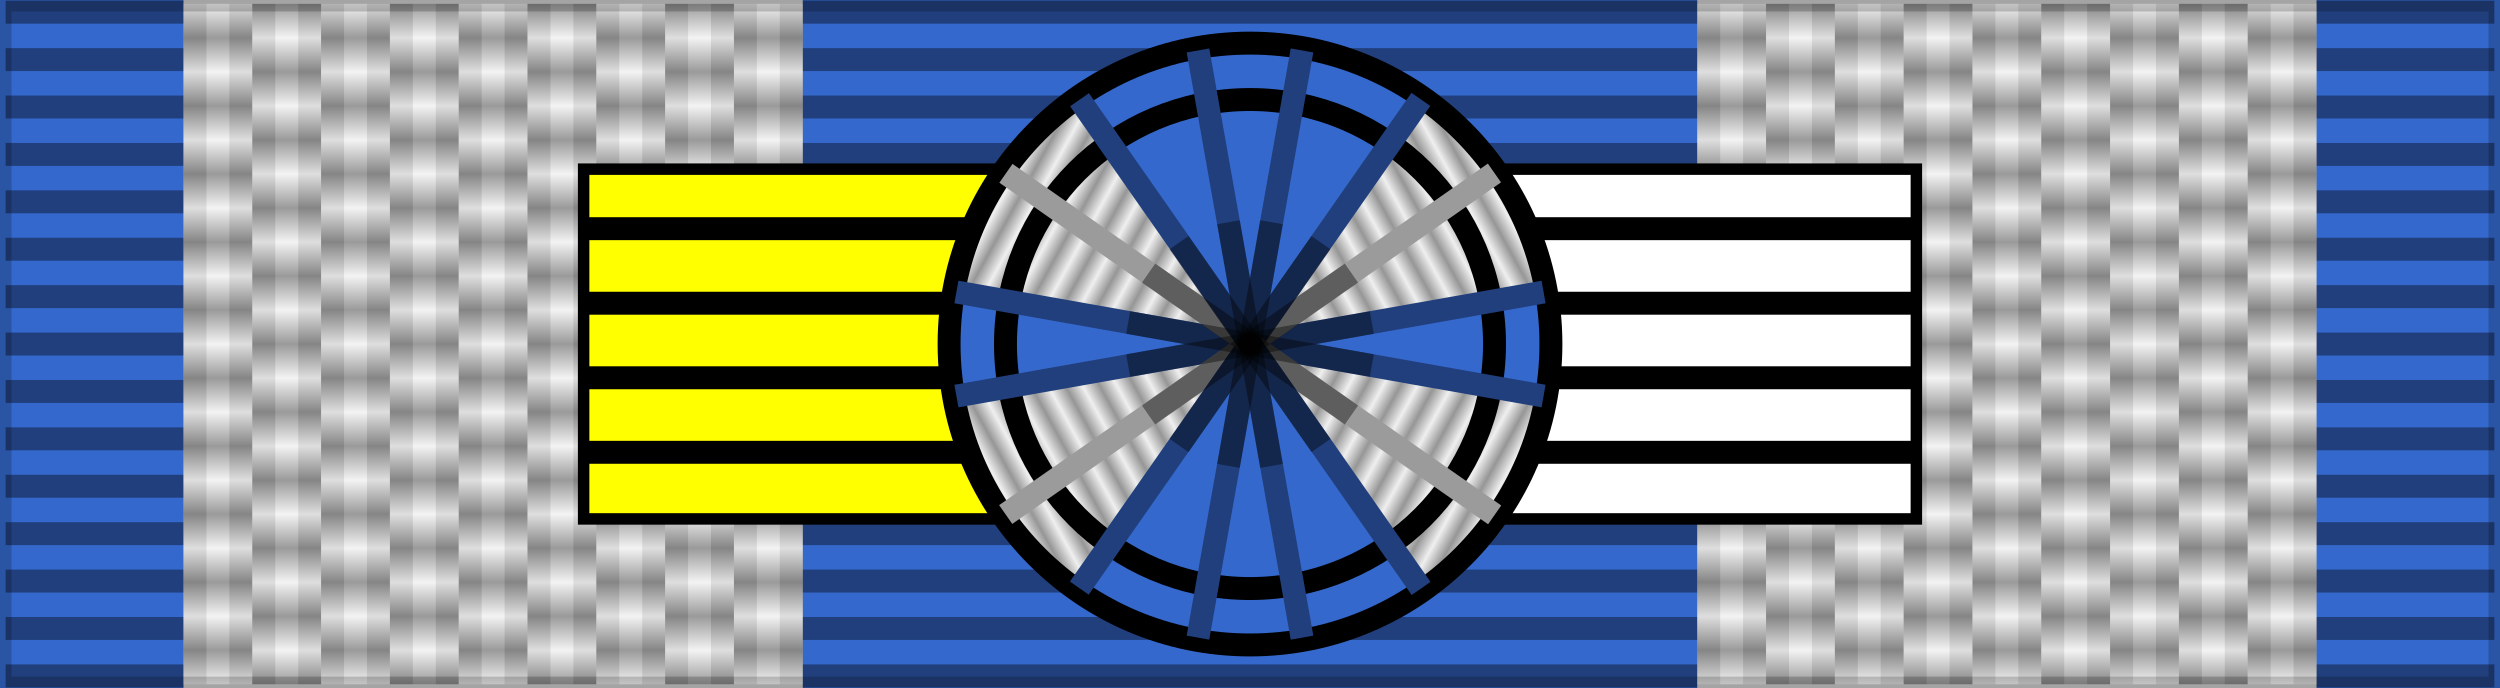<?xml version="1.0" encoding="UTF-8" standalone="no"?>
<!-- Created with Inkscape (http://www.inkscape.org/) -->

<svg
   xmlns:dc="http://purl.org/dc/elements/1.1/"
   xmlns:cc="http://creativecommons.org/ns#"
   xmlns:rdf="http://www.w3.org/1999/02/22-rdf-syntax-ns#"
   xmlns:svg="http://www.w3.org/2000/svg"
   xmlns="http://www.w3.org/2000/svg"
   xmlns:xlink="http://www.w3.org/1999/xlink"
   xmlns:sodipodi="http://sodipodi.sourceforge.net/DTD/sodipodi-0.dtd"
   xmlns:inkscape="http://www.inkscape.org/namespaces/inkscape"
   id="svg2"
   sodipodi:version="0.32"
   inkscape:version="0.91 r13725"
   width="218"
   height="60"
   version="1.0"
   sodipodi:docname="^a2 ROM_Order_of_the_Crown_of_Romania_1881_GOfficer_BAR.svg"
   inkscape:export-filename="D:\olek\Pulpit\svg\inne niż herby\bar\ribbons\kkk.png"
   inkscape:export-xdpi="87.080002"
   inkscape:export-ydpi="87.080002">
  <defs
     id="defs5">
    <linearGradient
       id="linearGradient4676">
      <stop
         style="stop-color:#000000;stop-opacity:1"
         offset="0"
         id="stop4678" />
      <stop
         id="stop4680"
         offset="0.05"
         style="stop-color:#ffffff;stop-opacity:1" />
      <stop
         style="stop-color:#000000;stop-opacity:1"
         offset="0.1"
         id="stop4682" />
      <stop
         id="stop4684"
         offset="0.15"
         style="stop-color:#ffffff;stop-opacity:1" />
      <stop
         style="stop-color:#000000;stop-opacity:1"
         offset="0.2"
         id="stop4686" />
      <stop
         id="stop4688"
         offset="0.25"
         style="stop-color:#ffffff;stop-opacity:1" />
      <stop
         style="stop-color:#000000;stop-opacity:1"
         offset="0.3"
         id="stop4690" />
      <stop
         id="stop4692"
         offset="0.35"
         style="stop-color:#ffffff;stop-opacity:1" />
      <stop
         id="stop4694"
         offset="0.4"
         style="stop-color:#000000;stop-opacity:1" />
      <stop
         id="stop4696"
         offset="0.45"
         style="stop-color:#ffffff;stop-opacity:1" />
      <stop
         style="stop-color:#000000;stop-opacity:1"
         offset="0.5"
         id="stop4698" />
      <stop
         style="stop-color:#ffffff;stop-opacity:1"
         offset="0.55"
         id="stop4700" />
      <stop
         id="stop4702"
         offset="0.6"
         style="stop-color:#000000;stop-opacity:1" />
      <stop
         id="stop4704"
         offset="0.65"
         style="stop-color:#ffffff;stop-opacity:1" />
      <stop
         style="stop-color:#000000;stop-opacity:1"
         offset="0.7"
         id="stop4706" />
      <stop
         id="stop4708"
         offset="0.75"
         style="stop-color:#ffffff;stop-opacity:1" />
      <stop
         style="stop-color:#000000;stop-opacity:1"
         offset="0.8"
         id="stop4710" />
      <stop
         id="stop4712"
         offset="0.85"
         style="stop-color:#ffffff;stop-opacity:1" />
      <stop
         style="stop-color:#000000;stop-opacity:1"
         offset="0.9"
         id="stop4714" />
      <stop
         id="stop4716"
         offset="0.95"
         style="stop-color:#ffffff;stop-opacity:1" />
      <stop
         id="stop4718"
         offset="1"
         style="stop-color:#000000;stop-opacity:1" />
    </linearGradient>
    <linearGradient
       id="linearGradient3114">
      <stop
         style="stop-color:#ffffff;stop-opacity:1;"
         offset="0"
         id="stop3116" />
      <stop
         id="stop3135"
         offset="0.615"
         style="stop-color:#ffffff;stop-opacity:1;" />
      <stop
         id="stop3133"
         offset="1"
         style="stop-color:#c8c8c8;stop-opacity:1;" />
    </linearGradient>
    <linearGradient
       id="linearGradient3226">
      <stop
         id="stop3328"
         offset="0"
         style="stop-color:#ffffff;stop-opacity:1;" />
      <stop
         style="stop-color:#000000;stop-opacity:1;"
         offset="0.05"
         id="stop3330" />
      <stop
         id="stop3236"
         offset="0.1"
         style="stop-color:#ffffff;stop-opacity:1;" />
      <stop
         style="stop-color:#000000;stop-opacity:1;"
         offset="0.15"
         id="stop3314" />
      <stop
         id="stop3316"
         offset="0.2"
         style="stop-color:#ffffff;stop-opacity:1;" />
      <stop
         style="stop-color:#000000;stop-opacity:1;"
         offset="0.25"
         id="stop3322" />
      <stop
         id="stop3324"
         offset="0.3"
         style="stop-color:#ffffff;stop-opacity:1;" />
      <stop
         style="stop-color:#000000;stop-opacity:1;"
         offset="0.35"
         id="stop3326" />
      <stop
         style="stop-color:#ffffff;stop-opacity:1;"
         offset="0.4"
         id="stop3318" />
      <stop
         style="stop-color:#000000;stop-opacity:1;"
         offset="0.45"
         id="stop3268" />
      <stop
         id="stop3270"
         offset="0.5"
         style="stop-color:#ffffff;stop-opacity:1;" />
      <stop
         id="stop3274"
         offset="0.55"
         style="stop-color:#000000;stop-opacity:1;" />
      <stop
         style="stop-color:#ffffff;stop-opacity:1;"
         offset="0.6"
         id="stop3276" />
      <stop
         style="stop-color:#000000;stop-opacity:1;"
         offset="0.65"
         id="stop3238" />
      <stop
         id="stop3240"
         offset="0.7"
         style="stop-color:#ffffff;stop-opacity:1;" />
      <stop
         style="stop-color:#000000;stop-opacity:1;"
         offset="0.75"
         id="stop3242" />
      <stop
         id="stop3258"
         offset="0.8"
         style="stop-color:#ffffff;stop-opacity:1;" />
      <stop
         style="stop-color:#000000;stop-opacity:1;"
         offset="0.85"
         id="stop3260" />
      <stop
         id="stop3262"
         offset="0.9"
         style="stop-color:#ffffff;stop-opacity:1;" />
      <stop
         style="stop-color:#000000;stop-opacity:1;"
         offset="0.95"
         id="stop3266" />
      <stop
         style="stop-color:#ffffff;stop-opacity:1;"
         offset="1"
         id="stop3230" />
    </linearGradient>
    <linearGradient
       inkscape:collect="always"
       xlink:href="#linearGradient3226"
       id="linearGradient3492"
       gradientUnits="userSpaceOnUse"
       gradientTransform="matrix(0.8,0,0,1,28.23,157.073)"
       x1="47.187"
       y1="-65.953"
       x2="47.187"
       y2="-6.621" />
    <linearGradient
       inkscape:collect="always"
       xlink:href="#linearGradient4676"
       id="linearGradient3494"
       gradientUnits="userSpaceOnUse"
       gradientTransform="matrix(0.8,0,0,1,34.23,157.073)"
       x1="47.187"
       y1="-65.953"
       x2="47.187"
       y2="-6.621" />
    <linearGradient
       inkscape:collect="always"
       xlink:href="#linearGradient3226"
       id="linearGradient3496"
       gradientUnits="userSpaceOnUse"
       gradientTransform="matrix(0.8,0,0,1,40.23,157.073)"
       x1="47.187"
       y1="-65.953"
       x2="47.187"
       y2="-6.621" />
    <linearGradient
       inkscape:collect="always"
       xlink:href="#linearGradient4676"
       id="linearGradient3498"
       gradientUnits="userSpaceOnUse"
       gradientTransform="matrix(0.8,0,0,1,46.229,157.073)"
       x1="47.187"
       y1="-65.953"
       x2="47.187"
       y2="-6.621" />
    <linearGradient
       inkscape:collect="always"
       xlink:href="#linearGradient3226"
       id="linearGradient3500"
       gradientUnits="userSpaceOnUse"
       gradientTransform="matrix(0.8,0,0,1,52.23,157.073)"
       x1="47.187"
       y1="-65.953"
       x2="47.187"
       y2="-6.621" />
    <linearGradient
       inkscape:collect="always"
       xlink:href="#linearGradient4676"
       id="linearGradient3502"
       gradientUnits="userSpaceOnUse"
       gradientTransform="matrix(0.8,0,0,1,58.229,157.073)"
       x1="47.187"
       y1="-65.953"
       x2="47.187"
       y2="-6.621" />
    <linearGradient
       inkscape:collect="always"
       xlink:href="#linearGradient3226"
       id="linearGradient3504"
       gradientUnits="userSpaceOnUse"
       gradientTransform="matrix(0.8,0,0,1,64.23,157.073)"
       x1="47.187"
       y1="-65.953"
       x2="47.187"
       y2="-6.621" />
    <linearGradient
       inkscape:collect="always"
       xlink:href="#linearGradient4676"
       id="linearGradient3506"
       gradientUnits="userSpaceOnUse"
       gradientTransform="matrix(0.8,0,0,1,70.229,157.073)"
       x1="47.187"
       y1="-65.953"
       x2="47.187"
       y2="-6.621" />
    <linearGradient
       inkscape:collect="always"
       xlink:href="#linearGradient3226"
       id="linearGradient3508"
       gradientUnits="userSpaceOnUse"
       gradientTransform="matrix(0.8,0,0,1,76.23,157.073)"
       x1="47.187"
       y1="-65.953"
       x2="47.187"
       y2="-6.621" />
    <linearGradient
       inkscape:collect="always"
       xlink:href="#linearGradient3226"
       id="linearGradient4323"
       gradientUnits="userSpaceOnUse"
       gradientTransform="matrix(0.8,0,0,1,28.23,157.073)"
       x1="47.187"
       y1="-65.953"
       x2="47.187"
       y2="-6.621" />
    <linearGradient
       inkscape:collect="always"
       xlink:href="#linearGradient4676"
       id="linearGradient4325"
       gradientUnits="userSpaceOnUse"
       gradientTransform="matrix(0.8,0,0,1,34.23,157.073)"
       x1="47.187"
       y1="-65.953"
       x2="47.187"
       y2="-6.621" />
    <linearGradient
       inkscape:collect="always"
       xlink:href="#linearGradient3226"
       id="linearGradient4327"
       gradientUnits="userSpaceOnUse"
       gradientTransform="matrix(0.8,0,0,1,40.23,157.073)"
       x1="47.187"
       y1="-65.953"
       x2="47.187"
       y2="-6.621" />
    <linearGradient
       inkscape:collect="always"
       xlink:href="#linearGradient4676"
       id="linearGradient4329"
       gradientUnits="userSpaceOnUse"
       gradientTransform="matrix(0.8,0,0,1,46.229,157.073)"
       x1="47.187"
       y1="-65.953"
       x2="47.187"
       y2="-6.621" />
    <linearGradient
       inkscape:collect="always"
       xlink:href="#linearGradient3226"
       id="linearGradient4331"
       gradientUnits="userSpaceOnUse"
       gradientTransform="matrix(0.8,0,0,1,52.23,157.073)"
       x1="47.187"
       y1="-65.953"
       x2="47.187"
       y2="-6.621" />
    <linearGradient
       inkscape:collect="always"
       xlink:href="#linearGradient4676"
       id="linearGradient4333"
       gradientUnits="userSpaceOnUse"
       gradientTransform="matrix(0.8,0,0,1,58.229,157.073)"
       x1="47.187"
       y1="-65.953"
       x2="47.187"
       y2="-6.621" />
    <linearGradient
       inkscape:collect="always"
       xlink:href="#linearGradient3226"
       id="linearGradient4335"
       gradientUnits="userSpaceOnUse"
       gradientTransform="matrix(0.8,0,0,1,64.23,157.073)"
       x1="47.187"
       y1="-65.953"
       x2="47.187"
       y2="-6.621" />
    <linearGradient
       inkscape:collect="always"
       xlink:href="#linearGradient4676"
       id="linearGradient4337"
       gradientUnits="userSpaceOnUse"
       gradientTransform="matrix(0.8,0,0,1,70.229,157.073)"
       x1="47.187"
       y1="-65.953"
       x2="47.187"
       y2="-6.621" />
    <linearGradient
       inkscape:collect="always"
       xlink:href="#linearGradient3226"
       id="linearGradient4339"
       gradientUnits="userSpaceOnUse"
       gradientTransform="matrix(0.8,0,0,1,76.23,157.073)"
       x1="47.187"
       y1="-65.953"
       x2="47.187"
       y2="-6.621" />
    <inkscape:perspective
       id="perspective61"
       inkscape:persp3d-origin="109 : 20 : 1"
       inkscape:vp_z="218 : 30 : 1"
       inkscape:vp_y="0 : 1000 : 0"
       inkscape:vp_x="0 : 30 : 1"
       sodipodi:type="inkscape:persp3d" />
    <inkscape:perspective
       sodipodi:type="inkscape:persp3d"
       inkscape:vp_x="0 : 30 : 1"
       inkscape:vp_y="0 : 1000 : 0"
       inkscape:vp_z="218 : 30 : 1"
       inkscape:persp3d-origin="109 : 20 : 1"
       id="perspective2628" />
    <linearGradient
       gradientUnits="userSpaceOnUse"
       y2="-1.602"
       x2="-86.313"
       y1="-10.093"
       x1="-111.226"
       id="linearGradient4313"
       xlink:href="#linearGradient3226"
       inkscape:collect="always" />
    <linearGradient
       y2="-1.602"
       x2="-86.313"
       y1="-10.093"
       x1="-111.226"
       gradientUnits="userSpaceOnUse"
       id="linearGradient4329-2"
       xlink:href="#linearGradient3226"
       inkscape:collect="always" />
    <linearGradient
       y2="-1.602"
       x2="-86.313"
       y1="-10.093"
       x1="-111.226"
       gradientUnits="userSpaceOnUse"
       id="linearGradient4337-6"
       xlink:href="#linearGradient3226"
       inkscape:collect="always" />
    <linearGradient
       y2="-1.602"
       x2="-86.313"
       y1="-10.093"
       x1="-111.226"
       gradientUnits="userSpaceOnUse"
       id="linearGradient4345"
       xlink:href="#linearGradient3226"
       inkscape:collect="always" />
  </defs>
  <sodipodi:namedview
     inkscape:window-height="705"
     inkscape:window-width="1366"
     inkscape:pageshadow="2"
     inkscape:pageopacity="0.0"
     borderopacity="1.0"
     bordercolor="#666666"
     pagecolor="#ffffff"
     id="base"
     borderlayer="top"
     inkscape:zoom="4.109375"
     inkscape:cx="109"
     inkscape:cy="30"
     inkscape:window-x="-8"
     inkscape:window-y="-8"
     inkscape:current-layer="layer1"
     showguides="true"
     inkscape:guide-bbox="true"
     showgrid="false"
     inkscape:window-maximized="1" />
  <g
     inkscape:groupmode="layer"
     id="layer4"
     inkscape:label="f"
     style="display:inline">
    <g
       id="g7112"
       transform="translate(-6.39e-2,-7.5)" />
  </g>
  <g
     inkscape:groupmode="layer"
     id="layer3"
     inkscape:label="d"
     style="display:inline"
     sodipodi:insensitive="true">
    <rect
       style="color:#000000;display:inline;overflow:visible;visibility:visible;opacity:1;fill:#3468cc;fill-opacity:1;fill-rule:evenodd;stroke:none;stroke-width:2;stroke-linecap:butt;stroke-linejoin:miter;stroke-miterlimit:4;stroke-dasharray:none;stroke-dashoffset:0;stroke-opacity:0.196;marker:none;marker-start:none;marker-mid:none;marker-end:none"
       id="rect3997"
       width="218"
       height="60"
       x="0"
       y="0" />
  </g>
  <g
     inkscape:groupmode="layer"
     id="layer1"
     inkscape:label="napisy">
    <path
       style="fill:none;fill-opacity:0.196;fill-rule:evenodd;stroke:#000000;stroke-width:2;stroke-linecap:butt;stroke-linejoin:miter;stroke-miterlimit:4;stroke-dasharray:none;stroke-opacity:0.392"
       d="m 0.494,1.064 217.013,0"
       id="path1327"
       inkscape:connector-curvature="0" />
    <path
       style="fill:none;fill-opacity:0.196;fill-rule:evenodd;stroke:#000000;stroke-width:2;stroke-linecap:butt;stroke-linejoin:miter;stroke-miterlimit:4;stroke-dasharray:none;stroke-opacity:0.392"
       d="m 0.494,58.936 217.013,0"
       id="path1329"
       inkscape:connector-curvature="0" />
    <path
       style="fill:none;fill-opacity:0.196;fill-rule:evenodd;stroke:#000000;stroke-width:2;stroke-linecap:butt;stroke-linejoin:miter;stroke-miterlimit:4;stroke-dasharray:none;stroke-opacity:0.392"
       d="m 0.494,5.198 217.013,0"
       id="path1331"
       inkscape:connector-curvature="0" />
    <path
       style="fill:none;fill-opacity:0.196;fill-rule:evenodd;stroke:#000000;stroke-width:2;stroke-linecap:butt;stroke-linejoin:miter;stroke-miterlimit:4;stroke-dasharray:none;stroke-opacity:0.392"
       d="m 0.494,9.331 217.013,0"
       id="path1333"
       inkscape:connector-curvature="0" />
    <path
       style="fill:none;fill-opacity:0.196;fill-rule:evenodd;stroke:#000000;stroke-width:2;stroke-linecap:butt;stroke-linejoin:miter;stroke-miterlimit:4;stroke-dasharray:none;stroke-opacity:0.392"
       d="m 0.494,13.465 217.013,0"
       id="path1335"
       inkscape:connector-curvature="0" />
    <path
       style="fill:none;fill-opacity:0.196;fill-rule:evenodd;stroke:#000000;stroke-width:2;stroke-linecap:butt;stroke-linejoin:miter;stroke-miterlimit:4;stroke-dasharray:none;stroke-opacity:0.392"
       d="m 0.494,17.599 217.013,0"
       id="path1337"
       inkscape:connector-curvature="0" />
    <path
       style="fill:none;fill-opacity:0.196;fill-rule:evenodd;stroke:#000000;stroke-width:2;stroke-linecap:butt;stroke-linejoin:miter;stroke-miterlimit:4;stroke-dasharray:none;stroke-opacity:0.392"
       d="m 0.494,21.733 217.013,0"
       id="path1339"
       inkscape:connector-curvature="0" />
    <path
       style="fill:none;fill-opacity:0.196;fill-rule:evenodd;stroke:#000000;stroke-width:2;stroke-linecap:butt;stroke-linejoin:miter;stroke-miterlimit:4;stroke-dasharray:none;stroke-opacity:0.392"
       d="m 0.494,25.866 217.013,0"
       id="path1341"
       inkscape:connector-curvature="0" />
    <path
       style="fill:none;fill-opacity:0.196;fill-rule:evenodd;stroke:#000000;stroke-width:2;stroke-linecap:butt;stroke-linejoin:miter;stroke-miterlimit:4;stroke-dasharray:none;stroke-opacity:0.392"
       d="M 0.494,30 217.506,30"
       id="path1343"
       inkscape:connector-curvature="0" />
    <path
       style="fill:none;fill-opacity:0.196;fill-rule:evenodd;stroke:#000000;stroke-width:2;stroke-linecap:butt;stroke-linejoin:miter;stroke-miterlimit:4;stroke-dasharray:none;stroke-opacity:0.392"
       d="m 0.494,34.134 217.013,0"
       id="path1345"
       inkscape:connector-curvature="0" />
    <path
       style="fill:none;fill-opacity:0.196;fill-rule:evenodd;stroke:#000000;stroke-width:2;stroke-linecap:butt;stroke-linejoin:miter;stroke-miterlimit:4;stroke-dasharray:none;stroke-opacity:0.392"
       d="m 0.494,38.267 217.013,0"
       id="path1347"
       inkscape:connector-curvature="0" />
    <path
       style="fill:none;fill-opacity:0.196;fill-rule:evenodd;stroke:#000000;stroke-width:2;stroke-linecap:butt;stroke-linejoin:miter;stroke-miterlimit:4;stroke-dasharray:none;stroke-opacity:0.392"
       d="m 0.494,42.401 217.013,0"
       id="path1349"
       inkscape:connector-curvature="0" />
    <path
       style="fill:none;fill-opacity:0.196;fill-rule:evenodd;stroke:#000000;stroke-width:2;stroke-linecap:butt;stroke-linejoin:miter;stroke-miterlimit:4;stroke-dasharray:none;stroke-opacity:0.392"
       d="m 0.494,46.535 217.013,0"
       id="path1351"
       inkscape:connector-curvature="0" />
    <path
       style="fill:none;fill-opacity:0.196;fill-rule:evenodd;stroke:#000000;stroke-width:2;stroke-linecap:butt;stroke-linejoin:miter;stroke-miterlimit:4;stroke-dasharray:none;stroke-opacity:0.392"
       d="m 0.494,50.669 217.013,0"
       id="path1353"
       inkscape:connector-curvature="0" />
    <path
       style="fill:none;fill-opacity:0.196;fill-rule:evenodd;stroke:#000000;stroke-width:2;stroke-linecap:butt;stroke-linejoin:miter;stroke-miterlimit:4;stroke-dasharray:none;stroke-opacity:0.392"
       d="m 0.494,54.802 217.013,0"
       id="path1355"
       inkscape:connector-curvature="0" />
    <g
       id="g3596"
       transform="translate(-132,-66)">
      <rect
         style="color:#000000;display:inline;overflow:visible;visibility:visible;fill:#cccccc;fill-opacity:1;fill-rule:evenodd;stroke:none;stroke-width:2;stroke-linecap:butt;stroke-linejoin:miter;stroke-miterlimit:4;stroke-dasharray:none;stroke-dashoffset:0;stroke-opacity:0.196;marker:none;marker-start:none;marker-mid:none;marker-end:none"
         id="rect3450"
         width="54"
         height="60"
         x="148"
         y="66" />
      <g
         transform="translate(9.7375488e-7,-28)"
         id="g3585">
        <rect
           y="94.334"
           x="150"
           height="59.332"
           width="2"
           id="rect3533"
           style="display:inline;overflow:visible;visibility:visible;fill:#ececec;fill-opacity:1;fill-rule:evenodd;stroke:none;stroke-width:2;stroke-linecap:butt;stroke-linejoin:miter;stroke-miterlimit:4;stroke-dasharray:none;stroke-dashoffset:0;stroke-opacity:0.196;marker:none;marker-start:none;marker-mid:none;marker-end:none" />
        <rect
           style="display:inline;overflow:visible;visibility:visible;fill:#ececec;fill-opacity:1;fill-rule:evenodd;stroke:none;stroke-width:2;stroke-linecap:butt;stroke-linejoin:miter;stroke-miterlimit:4;stroke-dasharray:none;stroke-dashoffset:0;stroke-opacity:0.196;marker:none;marker-start:none;marker-mid:none;marker-end:none"
           id="rect3569"
           width="2"
           height="59.332"
           x="156"
           y="94.334" />
        <rect
           style="display:inline;overflow:visible;visibility:visible;fill:#ececec;fill-opacity:1;fill-rule:evenodd;stroke:none;stroke-width:2;stroke-linecap:butt;stroke-linejoin:miter;stroke-miterlimit:4;stroke-dasharray:none;stroke-dashoffset:0;stroke-opacity:0.196;marker:none;marker-start:none;marker-mid:none;marker-end:none"
           id="rect3571"
           width="2"
           height="59.332"
           x="162"
           y="94.334" />
        <rect
           style="display:inline;overflow:visible;visibility:visible;fill:#ececec;fill-opacity:1;fill-rule:evenodd;stroke:none;stroke-width:2;stroke-linecap:butt;stroke-linejoin:miter;stroke-miterlimit:4;stroke-dasharray:none;stroke-dashoffset:0;stroke-opacity:0.196;marker:none;marker-start:none;marker-mid:none;marker-end:none"
           id="rect3573"
           width="2"
           height="59.332"
           x="168"
           y="94.334" />
        <rect
           style="display:inline;overflow:visible;visibility:visible;fill:#ececec;fill-opacity:1;fill-rule:evenodd;stroke:none;stroke-width:2;stroke-linecap:butt;stroke-linejoin:miter;stroke-miterlimit:4;stroke-dasharray:none;stroke-dashoffset:0;stroke-opacity:0.196;marker:none;marker-start:none;marker-mid:none;marker-end:none"
           id="rect3575"
           width="2"
           height="59.332"
           x="174"
           y="94.334" />
        <rect
           style="display:inline;overflow:visible;visibility:visible;fill:#ececec;fill-opacity:1;fill-rule:evenodd;stroke:none;stroke-width:2;stroke-linecap:butt;stroke-linejoin:miter;stroke-miterlimit:4;stroke-dasharray:none;stroke-dashoffset:0;stroke-opacity:0.196;marker:none;marker-start:none;marker-mid:none;marker-end:none"
           id="rect3577"
           width="2"
           height="59.332"
           x="180"
           y="94.334" />
        <rect
           style="display:inline;overflow:visible;visibility:visible;fill:#ececec;fill-opacity:1;fill-rule:evenodd;stroke:none;stroke-width:2;stroke-linecap:butt;stroke-linejoin:miter;stroke-miterlimit:4;stroke-dasharray:none;stroke-dashoffset:0;stroke-opacity:0.196;marker:none;marker-start:none;marker-mid:none;marker-end:none"
           id="rect3579"
           width="2"
           height="59.332"
           x="186"
           y="94.334" />
        <rect
           style="display:inline;overflow:visible;visibility:visible;fill:#ececec;fill-opacity:1;fill-rule:evenodd;stroke:none;stroke-width:2;stroke-linecap:butt;stroke-linejoin:miter;stroke-miterlimit:4;stroke-dasharray:none;stroke-dashoffset:0;stroke-opacity:0.196;marker:none;marker-start:none;marker-mid:none;marker-end:none"
           id="rect3581"
           width="2"
           height="59.332"
           x="192"
           y="94.334" />
        <rect
           style="display:inline;overflow:visible;visibility:visible;fill:#ececec;fill-opacity:1;fill-rule:evenodd;stroke:none;stroke-width:2;stroke-linecap:butt;stroke-linejoin:miter;stroke-miterlimit:4;stroke-dasharray:none;stroke-dashoffset:0;stroke-opacity:0.196;marker:none;marker-start:none;marker-mid:none;marker-end:none"
           id="rect3583"
           width="2"
           height="59.332"
           x="198"
           y="94.334" />
      </g>
      <g
         id="g3472"
         transform="translate(84.441,-24.786)">
        <rect
           style="display:inline;overflow:visible;visibility:visible;opacity:0.35;fill:url(#linearGradient3492);fill-opacity:1;fill-rule:evenodd;stroke:none;stroke-width:2;stroke-linecap:butt;stroke-linejoin:miter;stroke-miterlimit:4;stroke-dasharray:none;stroke-dashoffset:0;stroke-opacity:0.196;marker:none;marker-start:none;marker-mid:none;marker-end:none"
           id="rect3474"
           width="6"
           height="59.332"
           x="63.559"
           y="91.121" />
        <rect
           y="91.121"
           x="69.559"
           height="59.332"
           width="6"
           id="rect3476"
           style="display:inline;overflow:visible;visibility:visible;opacity:0.35;fill:url(#linearGradient3494);fill-opacity:1;fill-rule:evenodd;stroke:none;stroke-width:2;stroke-linecap:butt;stroke-linejoin:miter;stroke-miterlimit:4;stroke-dasharray:none;stroke-dashoffset:0;stroke-opacity:0.196;marker:none;marker-start:none;marker-mid:none;marker-end:none" />
        <rect
           y="91.121"
           x="75.559"
           height="59.332"
           width="6"
           id="rect3478"
           style="display:inline;overflow:visible;visibility:visible;opacity:0.35;fill:url(#linearGradient3496);fill-opacity:1;fill-rule:evenodd;stroke:none;stroke-width:2;stroke-linecap:butt;stroke-linejoin:miter;stroke-miterlimit:4;stroke-dasharray:none;stroke-dashoffset:0;stroke-opacity:0.196;marker:none;marker-start:none;marker-mid:none;marker-end:none" />
        <rect
           style="display:inline;overflow:visible;visibility:visible;opacity:0.35;fill:url(#linearGradient3498);fill-opacity:1;fill-rule:evenodd;stroke:none;stroke-width:2;stroke-linecap:butt;stroke-linejoin:miter;stroke-miterlimit:4;stroke-dasharray:none;stroke-dashoffset:0;stroke-opacity:0.196;marker:none;marker-start:none;marker-mid:none;marker-end:none"
           id="rect3480"
           width="6"
           height="59.332"
           x="81.559"
           y="91.121" />
        <rect
           style="display:inline;overflow:visible;visibility:visible;opacity:0.35;fill:url(#linearGradient3500);fill-opacity:1;fill-rule:evenodd;stroke:none;stroke-width:2;stroke-linecap:butt;stroke-linejoin:miter;stroke-miterlimit:4;stroke-dasharray:none;stroke-dashoffset:0;stroke-opacity:0.196;marker:none;marker-start:none;marker-mid:none;marker-end:none"
           id="rect3482"
           width="6"
           height="59.332"
           x="87.559"
           y="91.121" />
        <rect
           y="91.121"
           x="93.559"
           height="59.332"
           width="6"
           id="rect3484"
           style="display:inline;overflow:visible;visibility:visible;opacity:0.35;fill:url(#linearGradient3502);fill-opacity:1;fill-rule:evenodd;stroke:none;stroke-width:2;stroke-linecap:butt;stroke-linejoin:miter;stroke-miterlimit:4;stroke-dasharray:none;stroke-dashoffset:0;stroke-opacity:0.196;marker:none;marker-start:none;marker-mid:none;marker-end:none" />
        <rect
           y="91.121"
           x="99.559"
           height="59.332"
           width="6"
           id="rect3486"
           style="display:inline;overflow:visible;visibility:visible;opacity:0.35;fill:url(#linearGradient3504);fill-opacity:1;fill-rule:evenodd;stroke:none;stroke-width:2;stroke-linecap:butt;stroke-linejoin:miter;stroke-miterlimit:4;stroke-dasharray:none;stroke-dashoffset:0;stroke-opacity:0.196;marker:none;marker-start:none;marker-mid:none;marker-end:none" />
        <rect
           style="display:inline;overflow:visible;visibility:visible;opacity:0.35;fill:url(#linearGradient3506);fill-opacity:1;fill-rule:evenodd;stroke:none;stroke-width:2;stroke-linecap:butt;stroke-linejoin:miter;stroke-miterlimit:4;stroke-dasharray:none;stroke-dashoffset:0;stroke-opacity:0.196;marker:none;marker-start:none;marker-mid:none;marker-end:none"
           id="rect3488"
           width="6"
           height="59.332"
           x="105.559"
           y="91.121" />
        <rect
           style="display:inline;overflow:visible;visibility:visible;opacity:0.35;fill:url(#linearGradient3508);fill-opacity:1;fill-rule:evenodd;stroke:none;stroke-width:2;stroke-linecap:butt;stroke-linejoin:miter;stroke-miterlimit:4;stroke-dasharray:none;stroke-dashoffset:0;stroke-opacity:0.196;marker:none;marker-start:none;marker-mid:none;marker-end:none"
           id="rect3490"
           width="6"
           height="59.332"
           x="111.559"
           y="91.121" />
      </g>
    </g>
    <g
       transform="translate(0,-66)"
       id="g4279">
      <rect
         y="66"
         x="148"
         height="60"
         width="54"
         id="rect4281"
         style="color:#000000;display:inline;overflow:visible;visibility:visible;fill:#cccccc;fill-opacity:1;fill-rule:evenodd;stroke:none;stroke-width:2;stroke-linecap:butt;stroke-linejoin:miter;stroke-miterlimit:4;stroke-dasharray:none;stroke-dashoffset:0;stroke-opacity:0.196;marker:none;marker-start:none;marker-mid:none;marker-end:none" />
      <g
         id="g4283"
         transform="translate(9.7375488e-7,-28)">
        <rect
           style="display:inline;overflow:visible;visibility:visible;fill:#ececec;fill-opacity:1;fill-rule:evenodd;stroke:none;stroke-width:2;stroke-linecap:butt;stroke-linejoin:miter;stroke-miterlimit:4;stroke-dasharray:none;stroke-dashoffset:0;stroke-opacity:0.196;marker:none;marker-start:none;marker-mid:none;marker-end:none"
           id="rect4285"
           width="2"
           height="59.332"
           x="150"
           y="94.334" />
        <rect
           y="94.334"
           x="156"
           height="59.332"
           width="2"
           id="rect4287"
           style="display:inline;overflow:visible;visibility:visible;fill:#ececec;fill-opacity:1;fill-rule:evenodd;stroke:none;stroke-width:2;stroke-linecap:butt;stroke-linejoin:miter;stroke-miterlimit:4;stroke-dasharray:none;stroke-dashoffset:0;stroke-opacity:0.196;marker:none;marker-start:none;marker-mid:none;marker-end:none" />
        <rect
           y="94.334"
           x="162"
           height="59.332"
           width="2"
           id="rect4289"
           style="display:inline;overflow:visible;visibility:visible;fill:#ececec;fill-opacity:1;fill-rule:evenodd;stroke:none;stroke-width:2;stroke-linecap:butt;stroke-linejoin:miter;stroke-miterlimit:4;stroke-dasharray:none;stroke-dashoffset:0;stroke-opacity:0.196;marker:none;marker-start:none;marker-mid:none;marker-end:none" />
        <rect
           y="94.334"
           x="168"
           height="59.332"
           width="2"
           id="rect4291"
           style="display:inline;overflow:visible;visibility:visible;fill:#ececec;fill-opacity:1;fill-rule:evenodd;stroke:none;stroke-width:2;stroke-linecap:butt;stroke-linejoin:miter;stroke-miterlimit:4;stroke-dasharray:none;stroke-dashoffset:0;stroke-opacity:0.196;marker:none;marker-start:none;marker-mid:none;marker-end:none" />
        <rect
           y="94.334"
           x="174"
           height="59.332"
           width="2"
           id="rect4293"
           style="display:inline;overflow:visible;visibility:visible;fill:#ececec;fill-opacity:1;fill-rule:evenodd;stroke:none;stroke-width:2;stroke-linecap:butt;stroke-linejoin:miter;stroke-miterlimit:4;stroke-dasharray:none;stroke-dashoffset:0;stroke-opacity:0.196;marker:none;marker-start:none;marker-mid:none;marker-end:none" />
        <rect
           y="94.334"
           x="180"
           height="59.332"
           width="2"
           id="rect4295"
           style="display:inline;overflow:visible;visibility:visible;fill:#ececec;fill-opacity:1;fill-rule:evenodd;stroke:none;stroke-width:2;stroke-linecap:butt;stroke-linejoin:miter;stroke-miterlimit:4;stroke-dasharray:none;stroke-dashoffset:0;stroke-opacity:0.196;marker:none;marker-start:none;marker-mid:none;marker-end:none" />
        <rect
           y="94.334"
           x="186"
           height="59.332"
           width="2"
           id="rect4297"
           style="display:inline;overflow:visible;visibility:visible;fill:#ececec;fill-opacity:1;fill-rule:evenodd;stroke:none;stroke-width:2;stroke-linecap:butt;stroke-linejoin:miter;stroke-miterlimit:4;stroke-dasharray:none;stroke-dashoffset:0;stroke-opacity:0.196;marker:none;marker-start:none;marker-mid:none;marker-end:none" />
        <rect
           y="94.334"
           x="192"
           height="59.332"
           width="2"
           id="rect4299"
           style="display:inline;overflow:visible;visibility:visible;fill:#ececec;fill-opacity:1;fill-rule:evenodd;stroke:none;stroke-width:2;stroke-linecap:butt;stroke-linejoin:miter;stroke-miterlimit:4;stroke-dasharray:none;stroke-dashoffset:0;stroke-opacity:0.196;marker:none;marker-start:none;marker-mid:none;marker-end:none" />
        <rect
           y="94.334"
           x="198"
           height="59.332"
           width="2"
           id="rect4301"
           style="display:inline;overflow:visible;visibility:visible;fill:#ececec;fill-opacity:1;fill-rule:evenodd;stroke:none;stroke-width:2;stroke-linecap:butt;stroke-linejoin:miter;stroke-miterlimit:4;stroke-dasharray:none;stroke-dashoffset:0;stroke-opacity:0.196;marker:none;marker-start:none;marker-mid:none;marker-end:none" />
      </g>
      <g
         transform="translate(84.441,-24.786)"
         id="g4303">
        <rect
           y="91.121"
           x="63.559"
           height="59.332"
           width="6"
           id="rect4305"
           style="display:inline;overflow:visible;visibility:visible;opacity:0.35;fill:url(#linearGradient4323);fill-opacity:1;fill-rule:evenodd;stroke:none;stroke-width:2;stroke-linecap:butt;stroke-linejoin:miter;stroke-miterlimit:4;stroke-dasharray:none;stroke-dashoffset:0;stroke-opacity:0.196;marker:none;marker-start:none;marker-mid:none;marker-end:none" />
        <rect
           style="display:inline;overflow:visible;visibility:visible;opacity:0.35;fill:url(#linearGradient4325);fill-opacity:1;fill-rule:evenodd;stroke:none;stroke-width:2;stroke-linecap:butt;stroke-linejoin:miter;stroke-miterlimit:4;stroke-dasharray:none;stroke-dashoffset:0;stroke-opacity:0.196;marker:none;marker-start:none;marker-mid:none;marker-end:none"
           id="rect4307"
           width="6"
           height="59.332"
           x="69.559"
           y="91.121" />
        <rect
           style="display:inline;overflow:visible;visibility:visible;opacity:0.35;fill:url(#linearGradient4327);fill-opacity:1;fill-rule:evenodd;stroke:none;stroke-width:2;stroke-linecap:butt;stroke-linejoin:miter;stroke-miterlimit:4;stroke-dasharray:none;stroke-dashoffset:0;stroke-opacity:0.196;marker:none;marker-start:none;marker-mid:none;marker-end:none"
           id="rect4309"
           width="6"
           height="59.332"
           x="75.559"
           y="91.121" />
        <rect
           y="91.121"
           x="81.559"
           height="59.332"
           width="6"
           id="rect4311"
           style="display:inline;overflow:visible;visibility:visible;opacity:0.35;fill:url(#linearGradient4329);fill-opacity:1;fill-rule:evenodd;stroke:none;stroke-width:2;stroke-linecap:butt;stroke-linejoin:miter;stroke-miterlimit:4;stroke-dasharray:none;stroke-dashoffset:0;stroke-opacity:0.196;marker:none;marker-start:none;marker-mid:none;marker-end:none" />
        <rect
           y="91.121"
           x="87.559"
           height="59.332"
           width="6"
           id="rect4313"
           style="display:inline;overflow:visible;visibility:visible;opacity:0.35;fill:url(#linearGradient4331);fill-opacity:1;fill-rule:evenodd;stroke:none;stroke-width:2;stroke-linecap:butt;stroke-linejoin:miter;stroke-miterlimit:4;stroke-dasharray:none;stroke-dashoffset:0;stroke-opacity:0.196;marker:none;marker-start:none;marker-mid:none;marker-end:none" />
        <rect
           style="display:inline;overflow:visible;visibility:visible;opacity:0.35;fill:url(#linearGradient4333);fill-opacity:1;fill-rule:evenodd;stroke:none;stroke-width:2;stroke-linecap:butt;stroke-linejoin:miter;stroke-miterlimit:4;stroke-dasharray:none;stroke-dashoffset:0;stroke-opacity:0.196;marker:none;marker-start:none;marker-mid:none;marker-end:none"
           id="rect4315"
           width="6"
           height="59.332"
           x="93.559"
           y="91.121" />
        <rect
           style="display:inline;overflow:visible;visibility:visible;opacity:0.35;fill:url(#linearGradient4335);fill-opacity:1;fill-rule:evenodd;stroke:none;stroke-width:2;stroke-linecap:butt;stroke-linejoin:miter;stroke-miterlimit:4;stroke-dasharray:none;stroke-dashoffset:0;stroke-opacity:0.196;marker:none;marker-start:none;marker-mid:none;marker-end:none"
           id="rect4317"
           width="6"
           height="59.332"
           x="99.559"
           y="91.121" />
        <rect
           y="91.121"
           x="105.559"
           height="59.332"
           width="6"
           id="rect4319"
           style="display:inline;overflow:visible;visibility:visible;opacity:0.35;fill:url(#linearGradient4337);fill-opacity:1;fill-rule:evenodd;stroke:none;stroke-width:2;stroke-linecap:butt;stroke-linejoin:miter;stroke-miterlimit:4;stroke-dasharray:none;stroke-dashoffset:0;stroke-opacity:0.196;marker:none;marker-start:none;marker-mid:none;marker-end:none" />
        <rect
           y="91.121"
           x="111.559"
           height="59.332"
           width="6"
           id="rect4321"
           style="display:inline;overflow:visible;visibility:visible;opacity:0.35;fill:url(#linearGradient4339);fill-opacity:1;fill-rule:evenodd;stroke:none;stroke-width:2;stroke-linecap:butt;stroke-linejoin:miter;stroke-miterlimit:4;stroke-dasharray:none;stroke-dashoffset:0;stroke-opacity:0.196;marker:none;marker-start:none;marker-mid:none;marker-end:none" />
      </g>
    </g>
    <path
       style="display:inline;overflow:visible;visibility:visible;fill:#ffff00;fill-opacity:1;fill-rule:evenodd;stroke:#000000;stroke-width:1;stroke-linecap:butt;stroke-linejoin:miter;stroke-miterlimit:4;stroke-dasharray:none;stroke-dashoffset:0;stroke-opacity:1;marker:none;marker-start:none;marker-mid:none;marker-end:none"
       d="m 109,45.25 -58.108,0 0,-30.5 0,0 58.108,0"
       id="path4538"
       inkscape:connector-curvature="0" />
    <path
       style="display:inline;overflow:visible;visibility:visible;fill:#ffffff;fill-opacity:1;fill-rule:evenodd;stroke:#000000;stroke-width:1;stroke-linecap:butt;stroke-linejoin:miter;stroke-miterlimit:4;stroke-dasharray:none;stroke-dashoffset:0;stroke-opacity:1;marker:none;marker-start:none;marker-mid:none;marker-end:none"
       d="m 109,14.75 58.108,0 0,30.5 -58.108,0"
       id="rect1340"
       inkscape:connector-curvature="0" />
    <path
       inkscape:connector-curvature="0"
       style="fill:none;fill-opacity:0.75;fill-rule:evenodd;stroke:#000000;stroke-width:2;stroke-linecap:butt;stroke-linejoin:miter;stroke-miterlimit:4;stroke-dasharray:none;stroke-opacity:1"
       d="m 51.25,19.941 115.5,0"
       id="path1474" />
    <path
       inkscape:connector-curvature="0"
       style="display:inline;fill:none;fill-opacity:0.75;fill-rule:evenodd;stroke:#000000;stroke-width:2;stroke-linecap:butt;stroke-linejoin:miter;stroke-miterlimit:4;stroke-dasharray:none;stroke-opacity:1"
       d="m 51.25,39.441 115.5,0"
       id="path2349" />
    <path
       inkscape:connector-curvature="0"
       style="display:inline;fill:none;fill-opacity:0.75;fill-rule:evenodd;stroke:#000000;stroke-width:2;stroke-linecap:butt;stroke-linejoin:miter;stroke-miterlimit:4;stroke-dasharray:none;stroke-opacity:1"
       d="m 51.25,32.941 115.5,0"
       id="path2351" />
    <path
       inkscape:connector-curvature="0"
       style="display:inline;fill:none;fill-opacity:0.75;fill-rule:evenodd;stroke:#000000;stroke-width:2;stroke-linecap:butt;stroke-linejoin:miter;stroke-miterlimit:4;stroke-dasharray:none;stroke-opacity:1"
       d="m 51.25,26.441 115.5,0"
       id="path2353" />
    <g
       id="g7112-6"
       transform="translate(-0.064,-7.5)" />
    <g
       id="g3690">
      <circle
         id="path2316"
         style="display:inline;overflow:visible;visibility:visible;fill:#3468cc;fill-opacity:1;fill-rule:evenodd;stroke:none;stroke-width:0.981;stroke-linecap:butt;stroke-linejoin:miter;stroke-miterlimit:4;stroke-dasharray:none;stroke-dashoffset:0;stroke-opacity:1;marker:none;marker-start:none;marker-mid:none;marker-end:none"
         cx="109"
         cy="30"
         r="26.24" />
      <g
         transform="translate(0,1.9073486e-6)"
         id="g4319">
        <path
           sodipodi:end="0.75748372"
           sodipodi:start="0"
           transform="matrix(-0.985,-0.174,0.174,-0.985,0,0)"
           d="M -86.313,-10.617 A 26.24,26.24 0 0 1 -93.488,7.413 L -112.553,-10.617 Z"
           sodipodi:ry="26.240484"
           sodipodi:rx="26.240484"
           sodipodi:cy="-10.61654"
           sodipodi:cx="-112.55349"
           id="path4317"
           style="display:inline;overflow:visible;visibility:visible;fill:#e6e6e6;fill-opacity:1;fill-rule:evenodd;stroke:none;stroke-width:0.981;stroke-linecap:butt;stroke-linejoin:miter;stroke-miterlimit:4;stroke-dasharray:none;stroke-dashoffset:0;stroke-opacity:1;marker:none;marker-start:none;marker-mid:none;marker-end:none"
           sodipodi:type="arc" />
        <path
           sodipodi:type="arc"
           style="display:inline;overflow:visible;visibility:visible;opacity:0.35;fill:url(#linearGradient4313);fill-opacity:1;fill-rule:evenodd;stroke:none;stroke-width:0.981;stroke-linecap:butt;stroke-linejoin:miter;stroke-miterlimit:4;stroke-dasharray:none;stroke-dashoffset:0;stroke-opacity:1;marker:none;marker-start:none;marker-mid:none;marker-end:none"
           id="path3549"
           sodipodi:cx="-112.5535"
           sodipodi:cy="-10.616539"
           sodipodi:rx="26.240484"
           sodipodi:ry="26.240484"
           d="M -86.313,-10.617 A 26.24,26.24 0 0 1 -93.488,7.413 L -112.553,-10.617 Z"
           transform="matrix(-0.985,-0.174,0.174,-0.985,0,0)"
           sodipodi:start="0"
           sodipodi:end="0.75748372" />
      </g>
      <g
         transform="matrix(1,0,0,-1,1.9730296e-5,60)"
         id="g4323">
        <path
           sodipodi:type="arc"
           style="display:inline;overflow:visible;visibility:visible;fill:#e6e6e6;fill-opacity:1;fill-rule:evenodd;stroke:none;stroke-width:0.981;stroke-linecap:butt;stroke-linejoin:miter;stroke-miterlimit:4;stroke-dasharray:none;stroke-dashoffset:0;stroke-opacity:1;marker:none;marker-start:none;marker-mid:none;marker-end:none"
           id="path4325"
           sodipodi:cx="-112.55349"
           sodipodi:cy="-10.61654"
           sodipodi:rx="26.240484"
           sodipodi:ry="26.240484"
           d="M -86.313,-10.617 A 26.24,26.24 0 0 1 -93.488,7.413 L -112.553,-10.617 Z"
           transform="matrix(-0.985,-0.174,0.174,-0.985,0,0)"
           sodipodi:start="0"
           sodipodi:end="0.75748372" />
        <path
           sodipodi:end="0.75748372"
           sodipodi:start="0"
           transform="matrix(-0.985,-0.174,0.174,-0.985,0,0)"
           d="M -86.313,-10.617 A 26.24,26.24 0 0 1 -93.488,7.413 L -112.553,-10.617 Z"
           sodipodi:ry="26.240484"
           sodipodi:rx="26.240484"
           sodipodi:cy="-10.616539"
           sodipodi:cx="-112.5535"
           id="path4327"
           style="display:inline;overflow:visible;visibility:visible;opacity:0.35;fill:url(#linearGradient4329-2);fill-opacity:1;fill-rule:evenodd;stroke:none;stroke-width:0.981;stroke-linecap:butt;stroke-linejoin:miter;stroke-miterlimit:4;stroke-dasharray:none;stroke-dashoffset:0;stroke-opacity:1;marker:none;marker-start:none;marker-mid:none;marker-end:none"
           sodipodi:type="arc" />
      </g>
      <g
         id="g4331"
         transform="matrix(-1,0,0,-1,218,60)">
        <path
           sodipodi:end="0.75748372"
           sodipodi:start="0"
           transform="matrix(-0.985,-0.174,0.174,-0.985,0,0)"
           d="M -86.313,-10.617 A 26.24,26.24 0 0 1 -93.488,7.413 L -112.553,-10.617 Z"
           sodipodi:ry="26.240484"
           sodipodi:rx="26.240484"
           sodipodi:cy="-10.61654"
           sodipodi:cx="-112.55349"
           id="path4333"
           style="display:inline;overflow:visible;visibility:visible;fill:#e6e6e6;fill-opacity:1;fill-rule:evenodd;stroke:none;stroke-width:0.981;stroke-linecap:butt;stroke-linejoin:miter;stroke-miterlimit:4;stroke-dasharray:none;stroke-dashoffset:0;stroke-opacity:1;marker:none;marker-start:none;marker-mid:none;marker-end:none"
           sodipodi:type="arc" />
        <path
           sodipodi:type="arc"
           style="display:inline;overflow:visible;visibility:visible;opacity:0.35;fill:url(#linearGradient4337-6);fill-opacity:1;fill-rule:evenodd;stroke:none;stroke-width:0.981;stroke-linecap:butt;stroke-linejoin:miter;stroke-miterlimit:4;stroke-dasharray:none;stroke-dashoffset:0;stroke-opacity:1;marker:none;marker-start:none;marker-mid:none;marker-end:none"
           id="path4335"
           sodipodi:cx="-112.5535"
           sodipodi:cy="-10.616539"
           sodipodi:rx="26.240484"
           sodipodi:ry="26.240484"
           d="M -86.313,-10.617 A 26.24,26.24 0 0 1 -93.488,7.413 L -112.553,-10.617 Z"
           transform="matrix(-0.985,-0.174,0.174,-0.985,0,0)"
           sodipodi:start="0"
           sodipodi:end="0.75748372" />
      </g>
      <g
         transform="matrix(-1,0,0,1,218,3.819306e-7)"
         id="g4339">
        <path
           sodipodi:type="arc"
           style="display:inline;overflow:visible;visibility:visible;fill:#e6e6e6;fill-opacity:1;fill-rule:evenodd;stroke:none;stroke-width:0.981;stroke-linecap:butt;stroke-linejoin:miter;stroke-miterlimit:4;stroke-dasharray:none;stroke-dashoffset:0;stroke-opacity:1;marker:none;marker-start:none;marker-mid:none;marker-end:none"
           id="path4341"
           sodipodi:cx="-112.55349"
           sodipodi:cy="-10.61654"
           sodipodi:rx="26.240484"
           sodipodi:ry="26.240484"
           d="M -86.313,-10.617 A 26.24,26.24 0 0 1 -93.488,7.413 L -112.553,-10.617 Z"
           transform="matrix(-0.985,-0.174,0.174,-0.985,0,0)"
           sodipodi:start="0"
           sodipodi:end="0.75748372" />
        <path
           sodipodi:end="0.75748372"
           sodipodi:start="0"
           transform="matrix(-0.985,-0.174,0.174,-0.985,0,0)"
           d="M -86.313,-10.617 A 26.24,26.24 0 0 1 -93.488,7.413 L -112.553,-10.617 Z"
           sodipodi:ry="26.240484"
           sodipodi:rx="26.240484"
           sodipodi:cy="-10.616539"
           sodipodi:cx="-112.5535"
           id="path4343"
           style="display:inline;overflow:visible;visibility:visible;opacity:0.35;fill:url(#linearGradient4345);fill-opacity:1;fill-rule:evenodd;stroke:none;stroke-width:0.981;stroke-linecap:butt;stroke-linejoin:miter;stroke-miterlimit:4;stroke-dasharray:none;stroke-dashoffset:0;stroke-opacity:1;marker:none;marker-start:none;marker-mid:none;marker-end:none"
           sodipodi:type="arc" />
      </g>
      <circle
         id="path5857"
         style="display:inline;overflow:visible;visibility:visible;fill:none;fill-opacity:1;fill-rule:evenodd;stroke:#000000;stroke-width:2;stroke-linecap:butt;stroke-linejoin:miter;stroke-miterlimit:4;stroke-dasharray:none;stroke-dashoffset:0;stroke-opacity:1;marker:none;marker-start:none;marker-mid:none;marker-end:none"
         cx="109"
         cy="30"
         r="21.322" />
      <circle
         id="path4982"
         style="display:inline;overflow:visible;visibility:visible;fill:none;fill-opacity:1;fill-rule:evenodd;stroke:#000000;stroke-width:2;stroke-linecap:butt;stroke-linejoin:miter;stroke-miterlimit:4;stroke-dasharray:none;stroke-dashoffset:0;stroke-opacity:1;marker:none;marker-start:none;marker-mid:none;marker-end:none"
         cx="109"
         cy="30"
         r="26.24" />
      <g
         transform="translate(13.719,-213.073)"
         style="fill:#990000;fill-opacity:1;stroke:#990000;stroke-opacity:1"
         id="g2423">
        <g
           style="display:inline;fill:#990000;fill-opacity:1;stroke:#990000;stroke-opacity:1"
           id="g4960"
           transform="translate(-1.469,100.573)">
          <path
             id="path3191"
             d="m 101.287,116.899 -9.075,51.202"
             style="fill:#203f7c;fill-opacity:1;fill-rule:evenodd;stroke:#203f7c;stroke-width:2;stroke-linecap:butt;stroke-linejoin:miter;stroke-miterlimit:4;stroke-dasharray:none;stroke-opacity:1"
             inkscape:connector-curvature="0" />
          <path
             id="path4958"
             d="m 92.213,116.899 9.075,51.202"
             style="display:inline;fill:#203f7c;fill-opacity:1;fill-rule:evenodd;stroke:#203f7c;stroke-width:2;stroke-linecap:butt;stroke-linejoin:miter;stroke-miterlimit:4;stroke-dasharray:none;stroke-opacity:1"
             inkscape:connector-curvature="0" />
        </g>
        <g
           style="display:inline;fill:#990000;fill-opacity:1;stroke:#990000;stroke-opacity:1"
           id="g2399"
           transform="matrix(0,1,-1,0,237.781,146.323)">
          <path
             id="path2403"
             d="m 92.213,116.899 9.075,51.202"
             style="display:inline;fill:#203f7c;fill-opacity:1;fill-rule:evenodd;stroke:#203f7c;stroke-width:2;stroke-linecap:butt;stroke-linejoin:miter;stroke-miterlimit:4;stroke-dasharray:none;stroke-opacity:1"
             inkscape:connector-curvature="0" />
          <path
             id="path2401"
             d="m 101.287,116.899 -9.075,51.202"
             style="fill:#203f7c;fill-opacity:1;fill-rule:evenodd;stroke:#203f7c;stroke-width:2;stroke-linecap:butt;stroke-linejoin:miter;stroke-miterlimit:4;stroke-dasharray:none;stroke-opacity:1"
             inkscape:connector-curvature="0" />
        </g>
        <g
           style="display:inline;fill:#990000;fill-opacity:1;stroke:#990000;stroke-opacity:1"
           id="g2411"
           transform="matrix(0.707,0.707,-0.707,0.707,127.632,73.898)">
          <path
             id="path2413"
             d="m 101.287,116.899 -9.075,51.202"
             style="fill:#9b9b9b;fill-opacity:1;fill-rule:evenodd;stroke:#9b9b9b;stroke-width:2;stroke-linecap:butt;stroke-linejoin:miter;stroke-miterlimit:4;stroke-dasharray:none;stroke-opacity:1"
             inkscape:connector-curvature="0" />
          <path
             id="path2415"
             d="m 92.213,116.899 9.075,51.202"
             style="display:inline;fill:#203f7c;fill-opacity:1;fill-rule:evenodd;stroke:#203f7c;stroke-width:2;stroke-linecap:butt;stroke-linejoin:miter;stroke-miterlimit:4;stroke-dasharray:none;stroke-opacity:1"
             inkscape:connector-curvature="0" />
        </g>
        <g
           style="display:inline;fill:#990000;fill-opacity:1;stroke:#990000;stroke-opacity:1"
           id="g2417"
           transform="matrix(-0.707,0.707,-0.707,-0.707,264.457,275.423)">
          <path
             id="path2421"
             d="m 92.213,116.899 9.075,51.202"
             style="display:inline;fill:#9b9b9b;fill-opacity:1;fill-rule:evenodd;stroke:#9b9b9b;stroke-width:2;stroke-linecap:butt;stroke-linejoin:miter;stroke-miterlimit:4;stroke-dasharray:none;stroke-opacity:1"
             inkscape:connector-curvature="0" />
          <path
             id="path2419"
             d="m 101.287,116.899 -9.075,51.202"
             style="fill:#203f7c;fill-opacity:1;fill-rule:evenodd;stroke:#203f7c;stroke-width:2;stroke-linecap:butt;stroke-linejoin:miter;stroke-miterlimit:4;stroke-dasharray:none;stroke-opacity:1"
             inkscape:connector-curvature="0" />
        </g>
      </g>
      <g
         transform="translate(52.284,-164.521)"
         id="g2380">
        <path
           style="display:inline;fill:#000000;fill-opacity:0.392;fill-rule:evenodd;stroke:none;stroke-width:2;stroke-linecap:butt;stroke-linejoin:miter;stroke-miterlimit:4;stroke-dasharray:none;stroke-opacity:1"
           d="m 57.606,183.725 -3.75,21.25 1.969,0.344 3.75,-21.25 -1.969,-0.344 z"
           id="path6732"
           inkscape:connector-curvature="0" />
        <path
           style="display:inline;fill:#000000;fill-opacity:0.392;fill-rule:evenodd;stroke:none;stroke-width:2;stroke-linecap:butt;stroke-linejoin:miter;stroke-miterlimit:4;stroke-dasharray:none;stroke-opacity:1"
           d="m 55.825,183.725 -1.969,0.344 3.75,21.25 1.969,-0.344 -3.75,-21.25 z"
           id="path6734"
           inkscape:connector-curvature="0" />
        <path
           style="display:inline;fill:#000000;fill-opacity:0.392;fill-rule:evenodd;stroke:none;stroke-width:2;stroke-linecap:butt;stroke-linejoin:miter;stroke-miterlimit:4;stroke-dasharray:none;stroke-opacity:1"
           d="m 46.263,191.662 -0.344,1.969 21.25,3.75 0.344,-1.969 -21.25,-3.75 z"
           id="path6736"
           inkscape:connector-curvature="0" />
        <path
           style="display:inline;fill:#000000;fill-opacity:0.392;fill-rule:evenodd;stroke:none;stroke-width:2;stroke-linecap:butt;stroke-linejoin:miter;stroke-miterlimit:4;stroke-dasharray:none;stroke-opacity:1"
           d="m 67.169,191.662 -21.25,3.75 0.344,1.969 21.25,-3.75 -0.344,-1.969 z"
           id="path6738"
           inkscape:connector-curvature="0" />
        <path
           style="display:inline;fill:#000000;fill-opacity:0.392;fill-rule:evenodd;stroke:none;stroke-width:2;stroke-linecap:butt;stroke-linejoin:miter;stroke-miterlimit:4;stroke-dasharray:none;stroke-opacity:1"
           d="m 64.981,187.506 -17.688,12.375 1.156,1.656 17.688,-12.375 -1.156,-1.656 z"
           id="path6740"
           inkscape:connector-curvature="0" />
        <path
           style="display:inline;fill:#000000;fill-opacity:0.392;fill-rule:evenodd;stroke:none;stroke-width:2;stroke-linecap:butt;stroke-linejoin:miter;stroke-miterlimit:4;stroke-dasharray:none;stroke-opacity:1"
           d="m 62.075,185.1 -12.375,17.688 1.656,1.156 12.375,-17.688 -1.656,-1.156 z"
           id="path6742"
           inkscape:connector-curvature="0" />
        <path
           style="display:inline;fill:#000000;fill-opacity:0.392;fill-rule:evenodd;stroke:none;stroke-width:2;stroke-linecap:butt;stroke-linejoin:miter;stroke-miterlimit:4;stroke-dasharray:none;stroke-opacity:1"
           d="m 51.356,185.1 -1.656,1.156 12.375,17.688 1.656,-1.156 -12.375,-17.688 z"
           id="path6744"
           inkscape:connector-curvature="0" />
        <path
           style="display:inline;fill:#000000;fill-opacity:0.392;fill-rule:evenodd;stroke:none;stroke-width:2;stroke-linecap:butt;stroke-linejoin:miter;stroke-miterlimit:4;stroke-dasharray:none;stroke-opacity:1"
           d="m 48.45,187.506 -1.156,1.656 17.688,12.375 1.156,-1.656 -17.688,-12.375 z"
           id="path6746"
           inkscape:connector-curvature="0" />
      </g>
    </g>
    <rect
       y="0"
       x="0"
       height="60"
       width="218"
       id="rect4161"
       style="color:#000000;display:inline;overflow:visible;visibility:visible;opacity:1;fill:none;fill-opacity:1;fill-rule:evenodd;stroke:#000000;stroke-width:2;stroke-linecap:butt;stroke-linejoin:miter;stroke-miterlimit:4;stroke-dasharray:none;stroke-dashoffset:0;stroke-opacity:0.196;marker:none;marker-start:none;marker-mid:none;marker-end:none" />
  </g>
</svg>
